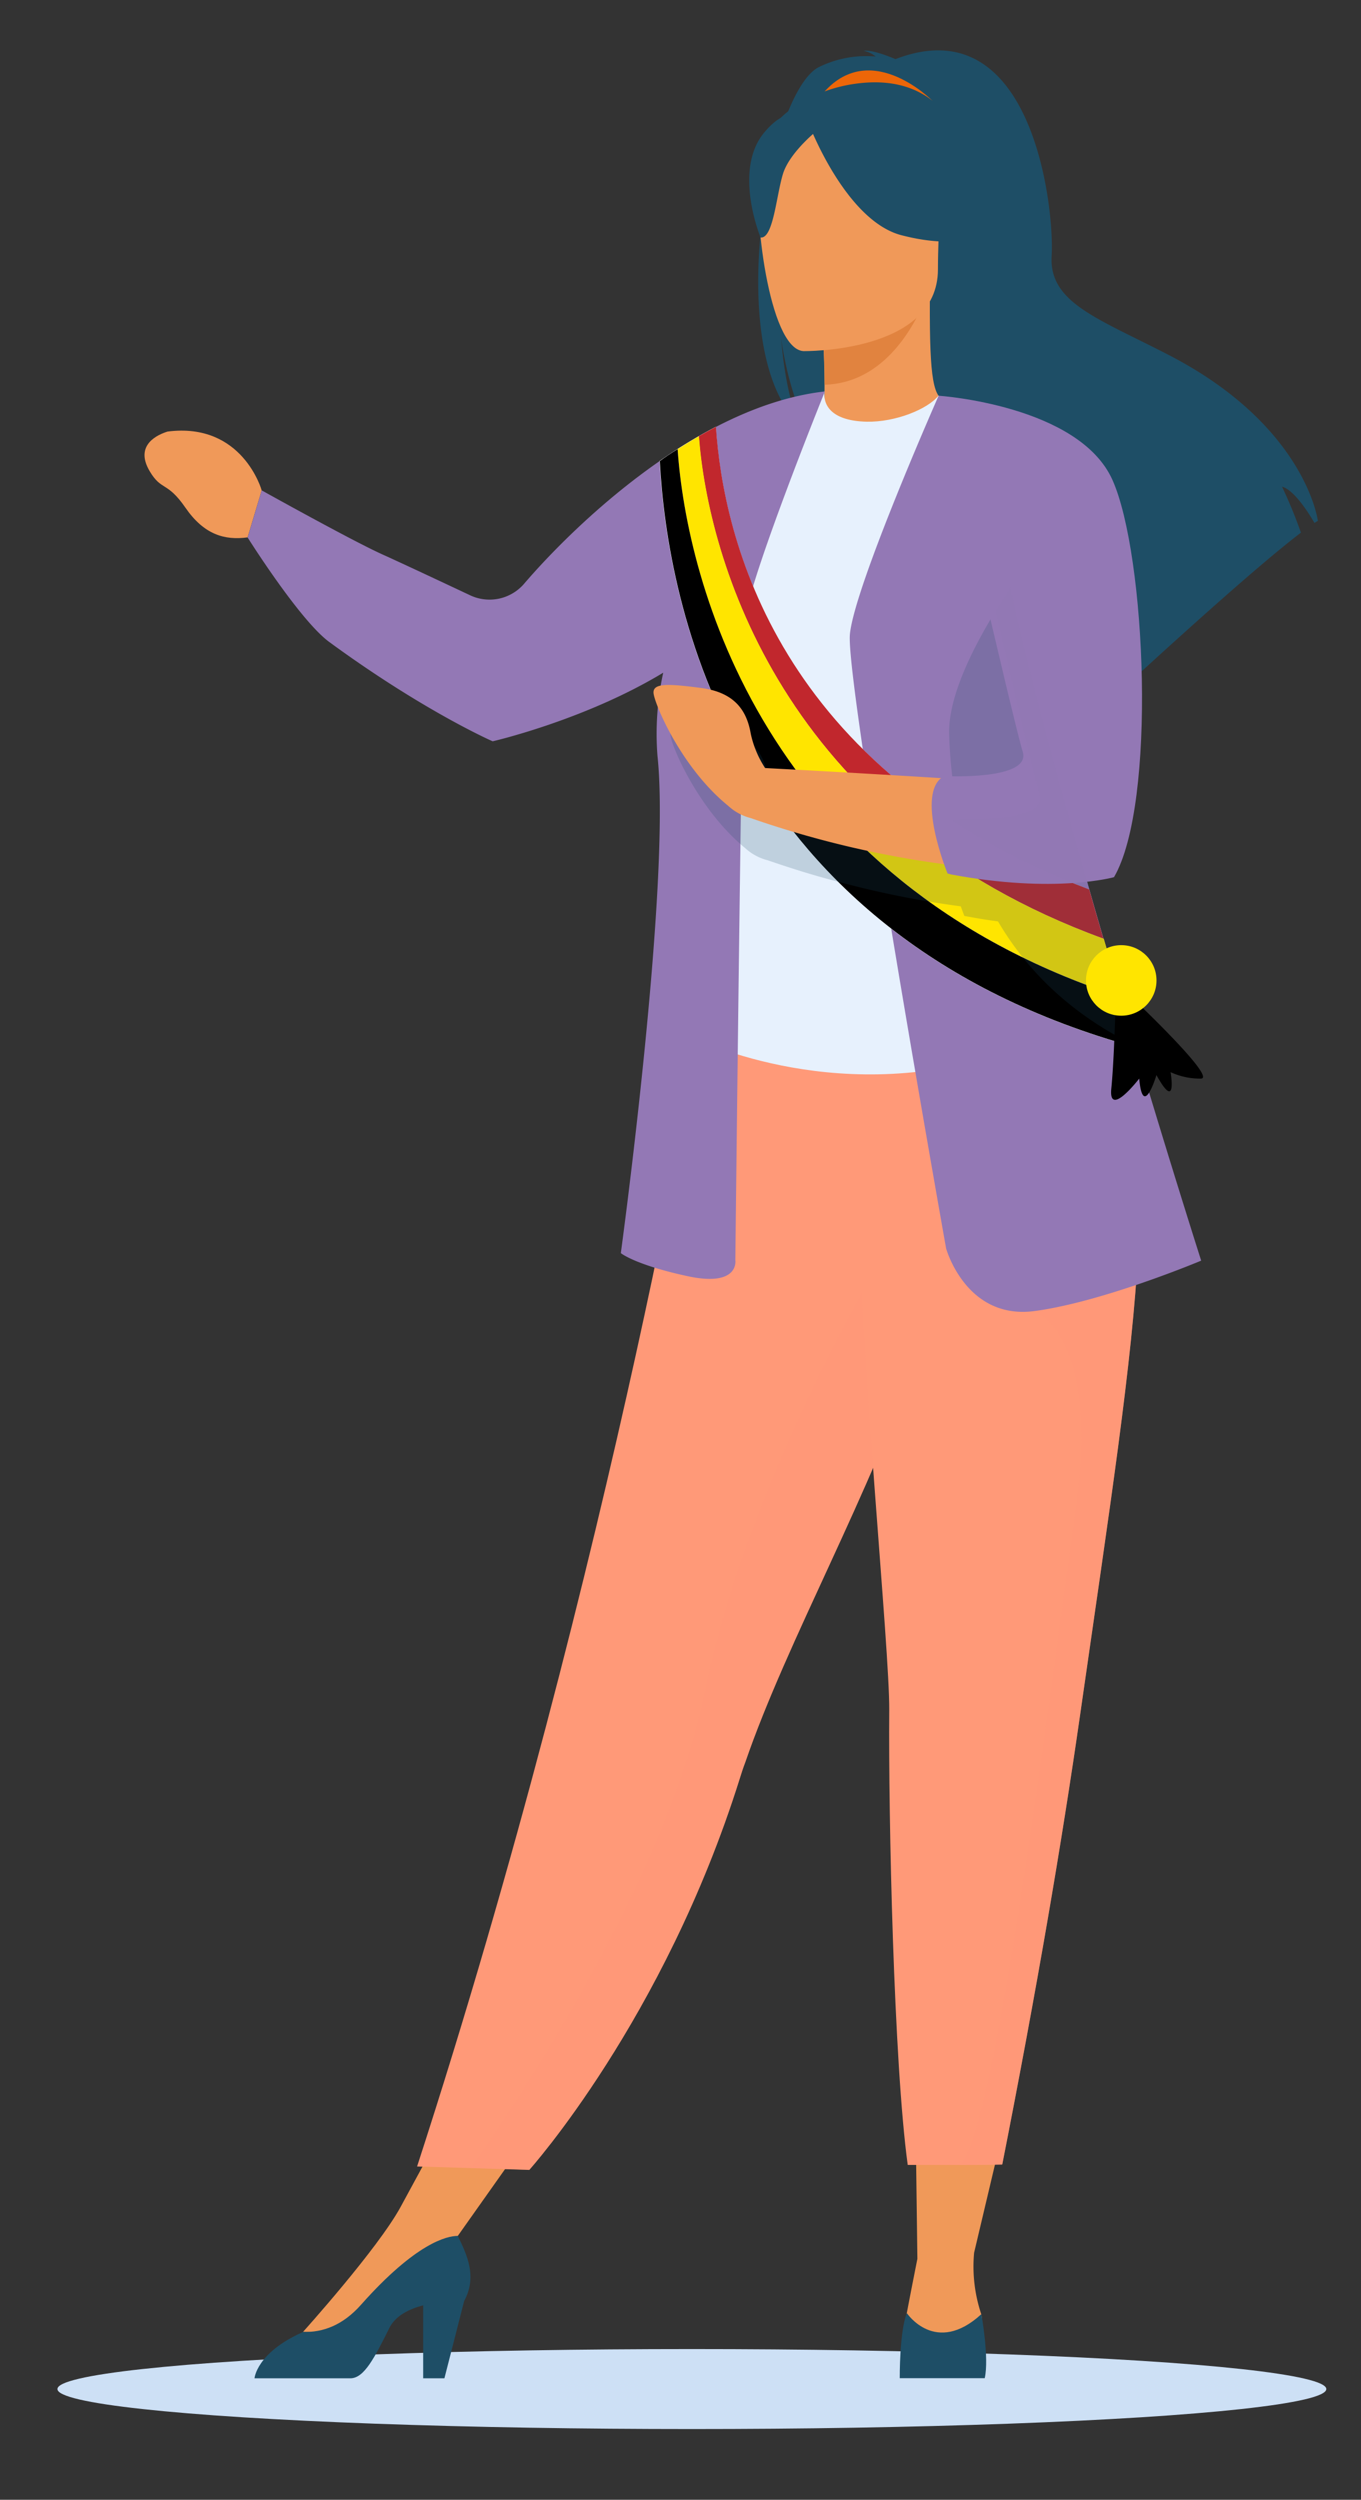 <svg xmlns="http://www.w3.org/2000/svg" viewBox="0 0 237 435"><rect x="0" y="0" width="237" height="435" fill="#333333" stroke="none"/><g style="isolation:isolate"><g id="Calque_2" data-name="Calque 2"><ellipse cx="120.48" cy="415.73" rx="110.48" ry="6.96" style="fill:#cde0f5"/><path d="M61.4,405.91l-8.64-.12s13-14.42,17-21.75l11-20.26,14.36,3.55L76.84,393.15Z" style="fill:#f09959"/><path d="M139.29,73.9c-1.22-2.52-2.59-7-3.26-15,.1.8,1.48,10.88,5.36,16.59,15.93,10.46,46.47,45.39,45.87,52,0,0,3.37-3.16,8.26-7.66l1.13-6.8a13.41,13.41,0,0,1,.62,5.19c9.15-8.38,22.26-20.2,29.27-25.53a82.5,82.5,0,0,0-3.29-8c2.05.56,4.48,4.31,5.65,6.31l.59-.37s-2.09-16.49-25.86-28.8c-12.45-6.45-21-9.13-20.5-17.32s-3.26-43.44-27.2-34.22c0,0-3.84-1.7-5.56-1.45a4.72,4.72,0,0,1,2.12,1,18.55,18.55,0,0,0-10.06,1.92C133.65,16.74,125.8,61.49,139.29,73.9Z" style="fill:#1e4e66"/><path d="M142.33,76c-.08,0,7.7,4.08,13.54,2.48,5.5-1.5,9.1-8.63,9-8.65-2.33-.46-3-3.66-2.95-17.41l-1.05.2-17.71,3.51s.41,5.57.42,10.82C143.61,71.36,143.34,75.53,142.33,76Z" style="fill:#f09959"/><path d="M162.35,17.52S151,6,142.66,17.05C142.66,17.05,149,16,162.35,17.52Z" style="fill:#ec6608"/><path d="M143.18,56.13s.41,5.57.42,10.82c9.9-.28,15.14-9.32,17.29-14.33Z" style="fill:#e1833f"/><path d="M162.71,50.7s5.2-8.21,6.44-15.22c.89-5-1.66-23.57-20.31-20.89a25.29,25.29,0,0,0-10.51,4c-4.05,2.73-9.89,8.64-3.36,24.84l1.7,5.47Z" style="fill:#1e4e66"/><path d="M72.63,377l9.38.28,10.16.32s23.46-26.12,36.62-68c.31-1,.63-2,1-2.95,7.2-21,22.13-47.36,30-71.22,1.25-3.8,2.38-7.38,3.39-10.77.32-1.08.64-2.14.94-3.19,5.79-20.15,7.47-33.38,9-47.51l-50.24.4S107.12,270.88,72.63,377Z" style="fill:#ff9978"/><path d="M124.25,141.73c-.67,27-4,38.63-4,38.63s24.33,12.36,53.24,3.26c.34-.1-1.87-111.68-10.07-114.76-1.89,2.35-7.51,4.63-12.51,4.52-5.76-.13-7.63-2.59-7.33-5.28C137.47,71.51,125.2,103,124.25,141.73Z" style="fill:#e7f1fd"/><path d="M139.88,61.1s23.43.39,23.45-14.21,3-24.39-11.91-25.25-17.88,4.7-19.07,9.58S133.78,60.62,139.88,61.1Z" style="fill:#f09959"/><path d="M133.05,23.1c3.61-4.39,6.35-3.43,7.88-2.12C146,13.42,162,24.36,162,24.36a31,31,0,0,1,9.12,16.48s-4.27,2.64-14.12.1c-7.75-2-13.38-13-15.42-17.63-1.4,1.24-4.34,4.1-5.22,6.9-1.17,3.72-1.69,11.38-3.92,11.12C132.45,41.33,127.61,29.68,133.05,23.1Z" style="fill:#1e4e66"/><path d="M45.57,85.33S42.26,73.42,29.17,75.1c-1.5.47-5.89,2.22-3.09,6.92,2.07,3.47,3,1.68,6.22,6.34s6.79,5.7,10.82,5.15Z" style="fill:#f09959"/><path d="M157.43,405.07c.8-4.38,2.32-12,2.32-12l-.35-26.92h16.35L169.63,392a26.08,26.08,0,0,0,1.26,10.75s1.57,7.16-5.48,7.29S156.64,409.46,157.43,405.07Z" style="fill:#f09959"/><path d="M170.89,402.7s1.39,7.56.59,11.14h-14.8s-.06-8.19,1.24-11.32C157.92,402.52,162.91,410,170.89,402.7Z" style="fill:#1e4e66"/><path d="M52.62,405.87l.14-.08c3.46.11,6.94-1.16,10.09-4.71,9.6-10.81,15-12,16.87-12,1.62,3.34,3.41,7.09,1.11,11.32l-3.44,13.46h-3.7l0-12.7c-2.44.64-4.82,1.81-5.88,3.93-2.59,5.18-4.39,8.77-6.8,8.77H44.32S44.64,409.45,52.62,405.87Z" style="fill:#1e4e66"/><path d="M45.57,85.33S61,93.93,66.44,96.41c3.14,1.41,10.35,4.79,15.43,7.18a7.94,7.94,0,0,0,9.39-2c8.34-9.74,29.95-30.87,52.25-33.46l0,.05.13-.05s-13.56,33.5-14,40.27-1.59,110.87-1.59,110.87.79,4.78-8.38,2.79-11.56-4-11.56-4,8.77-64.2,6.38-86.54a49.81,49.81,0,0,1,1-14.46C101.86,125.31,85.79,129,85.79,129s-12-5.24-28.45-17.28c-5.16-3.78-14.22-18.19-14.22-18.19Z" style="fill:#9378b5"/><path d="M82,377.24l10.16.32s23.46-26.12,36.62-68c.31-1,.63-2,1-2.95,7.2-21,22.13-47.36,30-71.22,1.25-3.8,2.38-7.38,3.39-10.77.32-1.08.64-2.14.94-3.19l-8.37-6.35S130.6,255.75,122.82,294C116.07,327.28,89,367.29,82,377.24Z" style="fill:#ff9978;mix-blend-mode:multiply;opacity:0.5"/><path d="M154.85,297.6c-.15,18.61.79,61.41,3.22,79.13h9c5,0,7.46-.07,7.46-.07,6.08-30.81,10.41-56.3,13.56-78.26,2.58-18,4.88-33.48,6.64-46.79s3-24.59,3.46-34.06q.1-2.25.15-4.35c0-1.42,0-2.8,0-4.13l-49.09-4.79C149.88,236.9,154.92,286.78,154.85,297.6Z" style="fill:#ff9978"/><path d="M167.06,376.73c5,0,7.46-.07,7.46-.07,6.08-30.81,10.41-56.3,13.56-78.26,2.58-18,4.88-33.48,6.64-46.79s3-24.59,3.46-34.06l-18,10.59s11.5,4.06,7.11,34.76S173.17,372.38,167.06,376.73Z" style="fill:#ff9978;mix-blend-mode:multiply;opacity:0.5"/><path d="M164.75,217.24s3.45,12.5,15.42,10.9,29-8.77,29-8.77S204,203.21,197.67,182C190,156.3,180.45,123.17,176,102.28A129.31,129.31,0,0,1,173.52,88L163.45,68.86S148.79,102,148,110.37,164.75,217.24,164.75,217.24Z" style="fill:#9378b5"/><path d="M114.86,80.21a92.4,92.4,0,0,1,9.79-5.94c1.26,19.11,10.58,59.93,65,80.5,2.69,9.41,5.44,18.72,8,27.22l.08.25C127,162.78,116.17,104.89,114.86,80.21Z" style="fill:#fff"/><path d="M121.67,75.91c1-.56,2-1.11,3-1.64,1.26,19.11,10.58,59.93,65,80.5q1.23,4.33,2.48,8.59C136,142.89,123.26,97,121.67,75.91Z" style="fill:#c1272d"/><path d="M118,78.16c1.22-.78,2.45-1.53,3.71-2.25,1.59,21.09,14.3,67,70.5,87.45q1.5,5.16,3,10.13C132.84,153.28,119.51,101.13,118,78.16Z" style="fill:#ffe500"/><path d="M118,78.16c1.55,23,14.88,75.12,77.18,95.33.86,2.9,1.71,5.75,2.53,8.5l.08.25c-70.78-19.46-81.58-77.35-82.89-102C115.88,79.51,116.92,78.83,118,78.16Z"/><path d="M125,127.08a15.94,15.94,0,0,1,2.19.45c4.15,1.18,5.88,3.94,6.49,7.5a17.57,17.57,0,0,0,2.51,6c5.5.3,18.29,1,29.46,1.69.53.35,1.09.69,1.64,1a83.48,83.48,0,0,1-2-15.82c-.29-7.47,5.46-17.83,10.68-25.64,3,14,8.27,33.46,13.73,52.51l.12.42c.55,1.9,1.09,3.8,1.64,5.68h0c2.12,7.3,4.23,14.45,6.22,21.1l-.22-.11c-11.55-5.71-18.93-13.45-23.67-21.52-1.65-.22-3.37-.49-5.19-.83l-.67-.12s-.26-.64-.62-1.67a165.27,165.27,0,0,1-21.38-4.29c-3.91-1-8-2.27-12.28-3.74a9,9,0,0,1-3.9-2.12c-8.26-6.77-13-18.1-13-19.73S119.24,126.32,125,127.08Z" style="fill:#1e4e66;mix-blend-mode:multiply;opacity:0.2"/><path d="M113.8,120.5c0,1.62,4.71,13,13,19.72a9.07,9.07,0,0,0,3.9,2.13,171.63,171.63,0,0,0,34.59,8.15v-15c-11.7-.75-26.12-1.54-32.06-1.85a17.61,17.61,0,0,1-2.5-6c-.71-4.13-2.92-7.19-8.68-7.94S113.79,118.88,113.8,120.5Z" style="fill:#f09959"/><path d="M163.45,68.86s24.43,1.63,30.27,14.66,7.71,56.36.27,69.12c0,0-10.25,2.92-28.37-.47L165,152s-5.79-14.16-.6-16.95c0,0,15.28.8,13.69-4.25S163.45,68.86,163.45,68.86Z" style="fill:#9378b5"/><path d="M165.64,142.7l1.2.07.2-.12a1.73,1.73,0,0,1,.28-.19s15.29.8,13.69-4.25c-.78-2.47-4.28-17.32-7.65-31.87.86-1.4,1.74-2.77,2.6-4.06,3,14.09,8.35,33.75,13.85,52.93l-.12-.44A123.13,123.13,0,0,1,165.64,142.7Z" style="fill:#9378b5;mix-blend-mode:multiply;opacity:0.5"/><path d="M196.56,173.07s15.43,14.51,12.58,14.62a12.15,12.15,0,0,1-5.3-1.12s1.23,7.15-2.46.51c0,0-2.36,7.87-3,.61,0,0-5.39,7-4.86,1.73s.79-16.35.79-16.35Z"/><circle cx="195.25" cy="170.61" r="6.14" style="fill:#ffe500"/></g></g></svg>